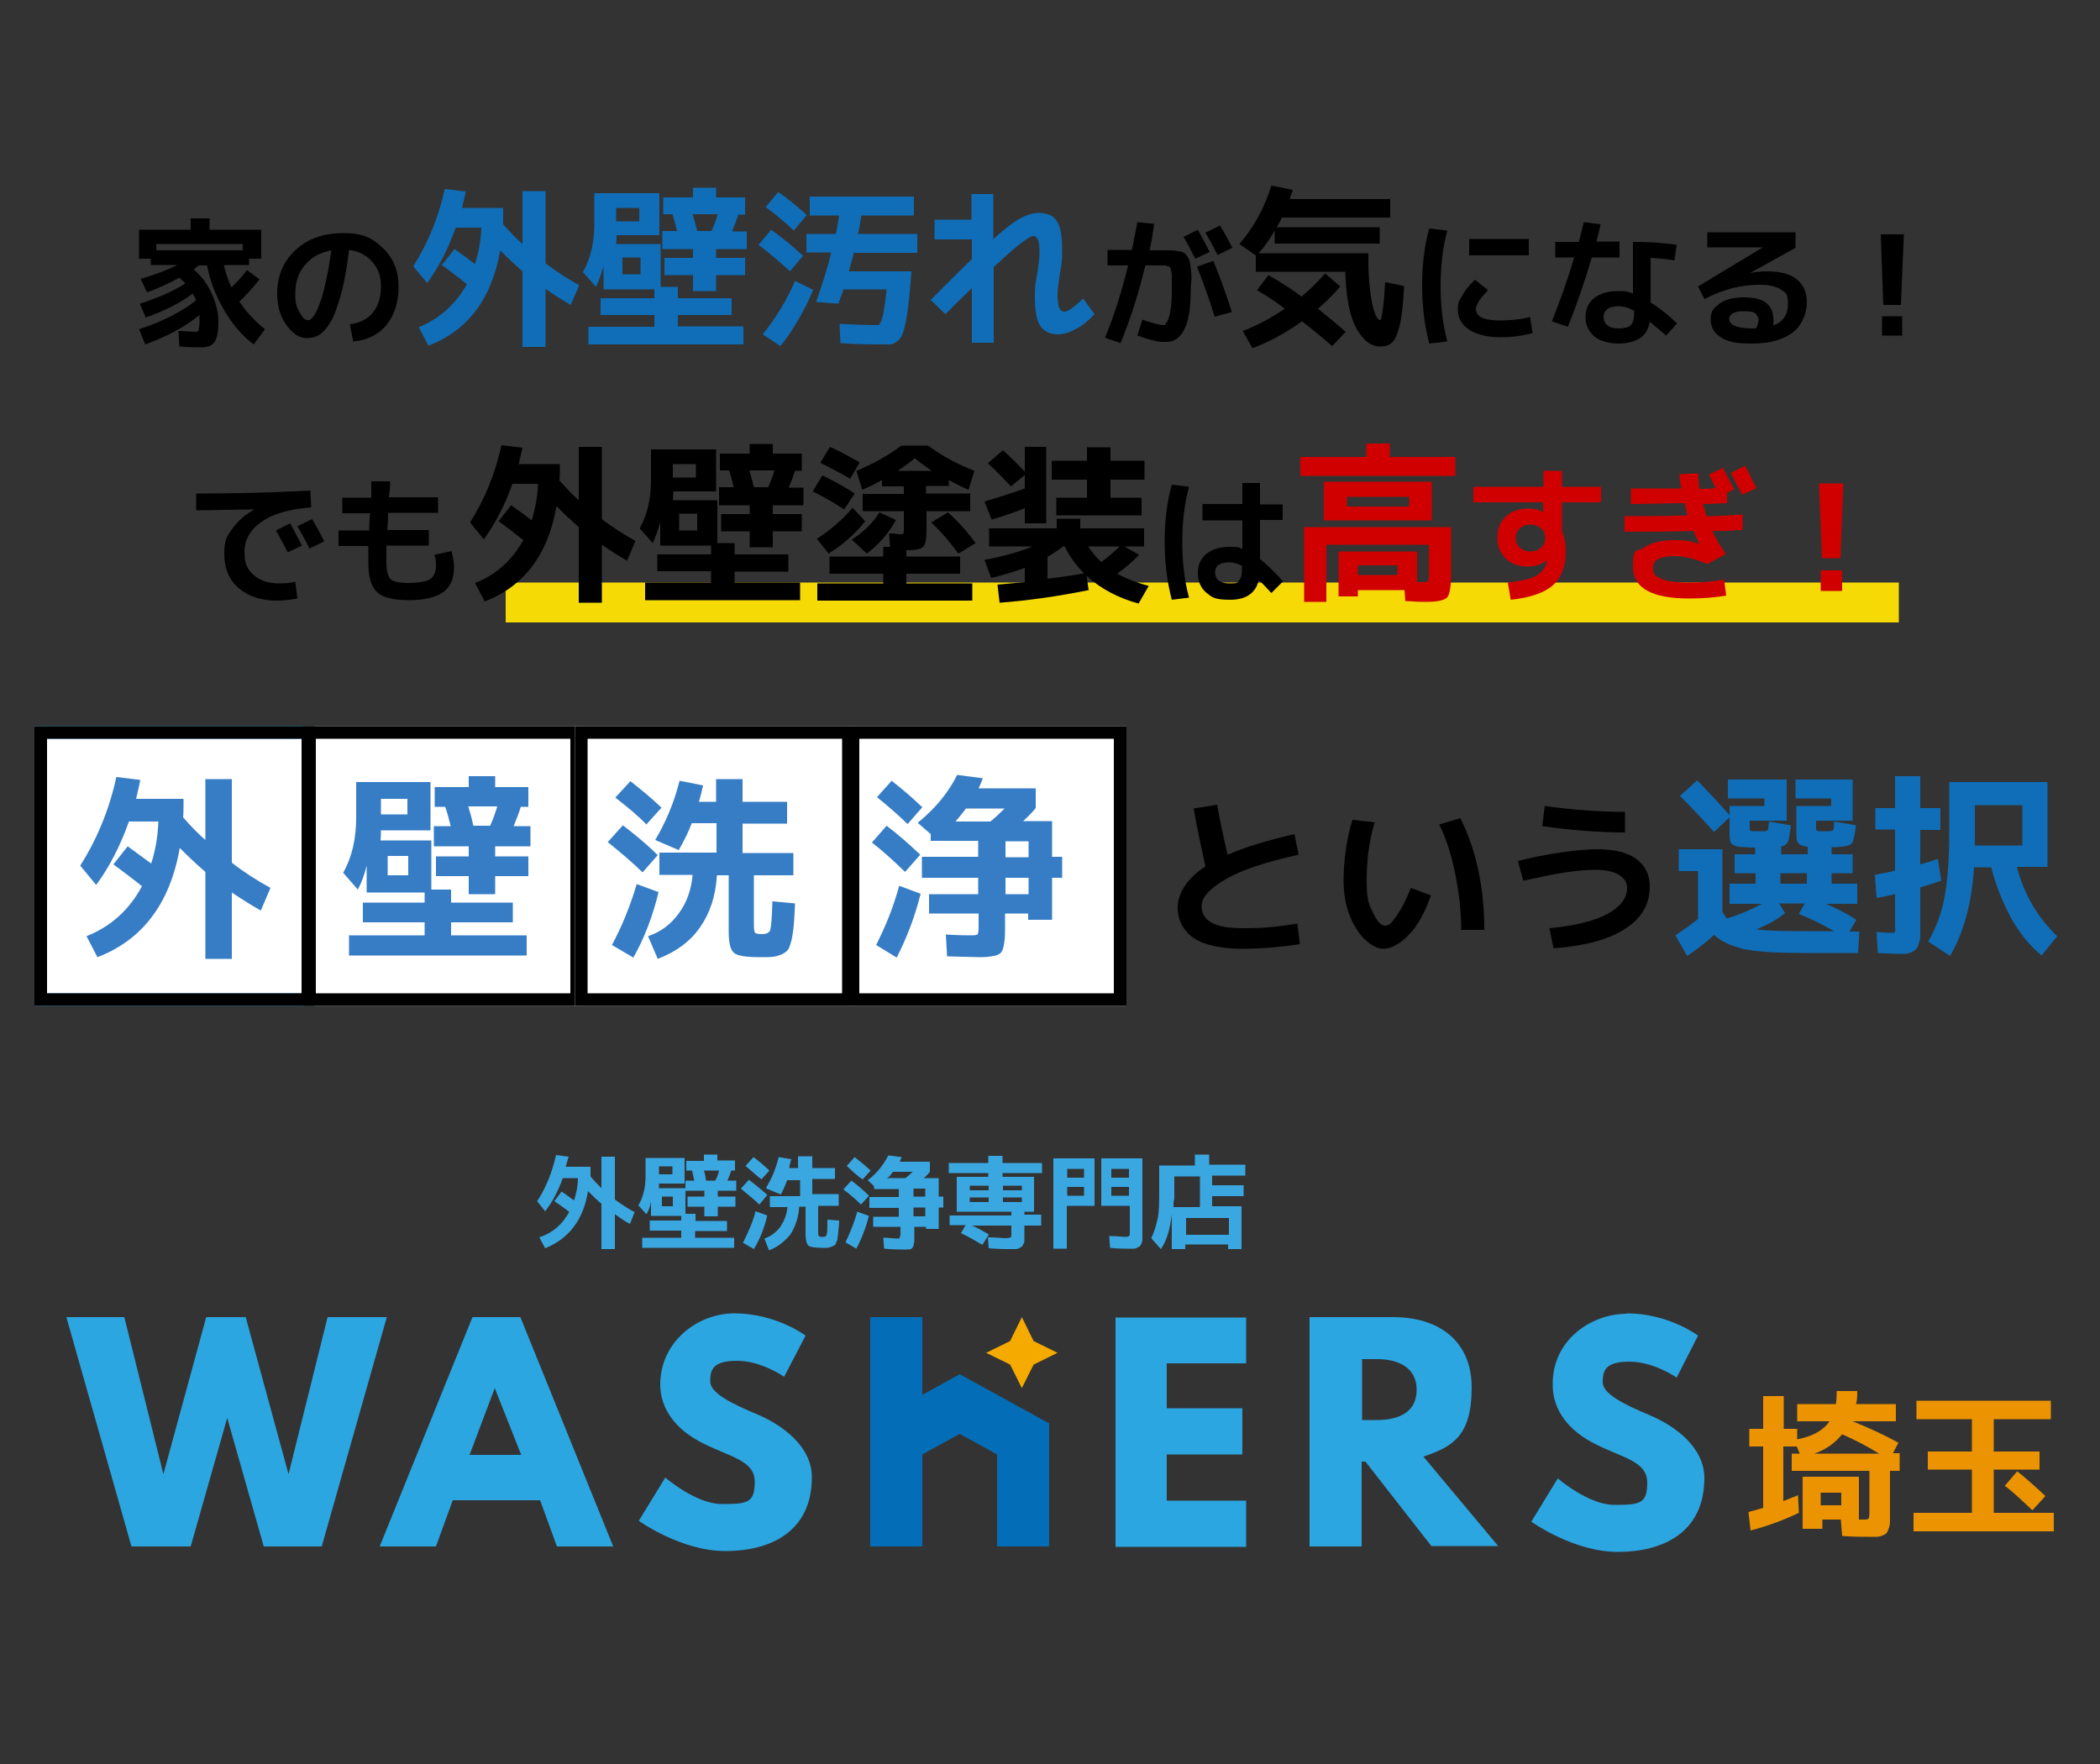 <?xml version="1.0" encoding="UTF-8"?>
<svg id="WASHERS" xmlns="http://www.w3.org/2000/svg" version="1.1" viewBox="0 0 500 420">
  <rect x="0" y="0" width="500" height="420" fill="#333333" stroke="none"/>
  <!-- Generator: Adobe Illustrator 29.1.0, SVG Export Plug-In . SVG Version: 2.1.0 Build 142)  -->
  <defs>
    <style>
      .st0, .st1, .st2 {
        fill: none;
      }

      .st3 {
        fill: #2ca6e0;
      }

      .st4 {
        fill: #0f6eb7;
      }

      .st5 {
        fill: #f5da06;
      }

      .st6 {
        fill: #d10000;
      }

      .st7 {
        fill: #f5aa00;
      }

      .st8 {
        isolation: isolate;
      }

      .st9 {
        fill: #fff;
      }

      .st1 {
        stroke: #0294e0;
      }

      .st1, .st2 {
        stroke-width: 3px;
      }

      .st10 {
        fill: #377dc6;
      }

      .st11 {
        fill: #036eb7;
      }

      .st12 {
        fill: #3aa7e1;
      }

      .st13 {
        fill: #ec9301;
      }

      .st2 {
        stroke: #000;
      }
    </style>
  </defs>
  <g>
    <g>
      <path class="st11" d="M219.6,313.6v18.5l8.9-4.9,21.3,11.7v29.3h-12.4v-21.9l-8.9-4.9-8.9,4.9v21.9h-12.4v-54.6h12.4Z"/>
      <g>
        <path class="st3" d="M92.1,313.6l-15.5,54.6h-13.8l-8.7-30.6-8.7,30.6h-14.1l-15.5-54.6h13.8l9.3,37.4,10.2-37.4h9.4l10.2,37.4,9.3-37.4h14.2Z"/>
        <path class="st3" d="M123.9,313.6l22.1,54.6h-13.4l-4-11h-20.8l-4,11h-13.4l22.1-54.6h11.3ZM111.9,346.4h12.2l-6.3-15.9-6,15.9Z"/>
        <path class="st3" d="M174.8,312.7c10,0,17,5.3,17,5.3l-5.1,9.8s-5.4-3.8-11.2-3.8-6.4,2.1-6.4,4.9,5.1,5.3,11.3,7.9c6.1,2.6,12.9,7.7,12.9,14.9,0,13.1-10,17.6-20.6,17.6s-20.6-7.2-20.6-7.2l6.3-10.3s7.3,6.3,13.4,6.3,7.9-.2,7.9-5.3-5.9-5.9-12.2-9.1c-6.6-3.2-10.3-8.3-10.3-14,0-10.3,8.9-17,17.7-17Z"/>
        <path class="st3" d="M296.7,313.6v11h-18.9v10.7h18v11h-18v11h18.9v11h-31.1v-54.6h31.1Z"/>
        <path class="st3" d="M331.7,313.6c10.6,0,18.7,5.4,18.7,16.8s-4.5,14.1-11.5,16.4l17.8,21.3h-15.9l-15.7-20.1h-.9v20.2h-12.4v-54.6h20ZM324.3,338.1h3.6c4.9,0,9.4-1.7,9.4-7.2s-4.7-7.3-9.4-7.3h-3.6v14.5Z"/>
        <path class="st3" d="M387.3,312.7c10,0,17,5.3,17,5.3l-5.1,10s-5.4-3.8-11.2-3.8-6.4,2.1-6.4,4.9,5.1,5.3,11.3,7.9c6.1,2.6,12.9,7.7,12.9,14.9,0,13.1-10,17.6-20.6,17.6s-20.6-7.2-20.6-7.2l6.3-10.3s7.3,6.3,13.4,6.3,7.9-.2,7.9-5.3-5.9-5.9-12.2-9.1c-6.6-3.2-10.3-8.3-10.3-14-.3-10.5,8.8-17.1,17.7-17.1Z"/>
      </g>
      <polygon class="st7" points="243.3 313.6 246.1 319.3 251.8 322.1 246.1 324.9 243.3 330.5 240.5 324.9 234.8 322.1 240.5 319.3 243.3 313.6"/>
    </g>
    <g class="st8">
      <path class="st12" d="M135.6,288.6c-1.1-.9-2.3-1.7-3.6-2.6l1.7-2.3c1.4.9,2.3,1.7,3,2.1.5-1.7.9-3.4.9-5.3h-3.6c-1.1,3-2.4,5.6-4.2,7.9l-1.9-2.4c2.1-3.2,3.6-7,4.5-11l3,.4c-.2.5-.4,1.4-.7,2.4h5.9v2.3c.9,1.1,1.9,2.1,2.6,2.8v-7.5h3.2v10.2c1.5,1.1,3,2.1,4.7,3l-1.1,2.8c-1.1-.5-2.3-1.4-3.6-2.3v8.3h-3.2v-10.8c-1.1-.9-2.1-1.9-3.2-3-1.1,6.8-4.5,11.3-10.2,13.6l-1.4-2.6c3.3-1.1,5.5-3.1,7.1-6Z"/>
      <path class="st12" d="M165.5,294.7h9.3v2.4h-21.9v-2.4h9.3v-1.7h-7.5v-2.4h7.5v-1.1h-7.2v-3.4c-.2,1.1-.5,2.1-1.1,3l-1.9-2.1c1.1-1.9,1.7-4.2,1.7-6.8v-4.5h9.3v6.1h-6.1v1.1h6.3v6.1h2.4v1.7h7.5v2.4h-7.6v1.6ZM156.9,279.6h3.2v-1.9h-3.2v1.9ZM157.6,287.2h2.6v-2.3h-2.6v2.3ZM167.6,283.5h-4.4v-2.4h2.1c-.2-.9-.4-1.7-.5-2.4h-1.4v-2.3h4.2v-1.5h3.2v1.4h4.2v2.4h-.9c-.2.7-.5,1.5-.9,2.4h2.1v2.4h-4.4v1.4h4.2v2.4h-4.2v2.3h-3.2v-2.3h-4v-2.4h4c0,0,0-1.4,0-1.4ZM170.3,281.1c.4-.7.7-1.5.9-2.4h-3.6c.2.5.4,1.4.5,2.4h2.2Z"/>
      <path class="st12" d="M180.8,286.8c-1.4-1.4-2.8-2.4-4.4-3.8l1.9-2.1c1.5,1.1,3,2.4,4.4,3.6l-1.9,2.3ZM182.7,289.3c-.7,3-1.7,5.6-3.2,8.1l-2.6-1.5c1.1-2.3,2.3-4.7,3-7.5l2.8,1ZM177.5,277.6l1.9-2.1c1.5,1.1,2.6,2.1,3.8,3.2l-1.9,2.1c-1-.7-2.2-1.9-3.8-3.2ZM182.4,282.8c1.4-2.3,2.3-4.5,3-7.3l3,.5c-.2.7-.4,1.4-.5,2.1h2.1v-2.8h3.4v2.8h5.4v2.6h-5.4v3.6h6.3v2.8h-4.9v6.3c0,.5,0,.7.2.9s.4.2.9.2.9-.2.9-.5c.2-.4.2-1.5.2-3.6l2.8.2c0,1.1-.2,2.1-.2,2.6s-.2,1.4-.2,1.9c-.2.5-.4.9-.4,1.1-.2.2-.4.4-.7.5-.4.2-.7.2-1.1.4h-1.5c-1.7,0-2.8-.2-3.2-.5s-.7-1.4-.7-2.6v-6.7h-1.5c-.2,2.6-.9,4.7-2.1,6.6-1.4,1.7-3,3-5.1,3.8l-1.1-2.8c1.5-.5,2.8-1.5,3.8-2.8.9-1.4,1.5-2.8,1.7-4.7h-4.2v-2.6h7.2v-3.8h-3.1c-.5,1.4-.9,2.3-1.5,3.4l-3.4-1.4Z"/>
      <path class="st12" d="M205,286.8c-1.4-1.4-2.6-2.4-4.2-3.6l1.9-2.1c1.5,1.1,3,2.4,4.2,3.6l-1.9,2.1ZM206.9,289.4c-.7,2.8-1.7,5.4-3,7.9l-2.6-1.5c1.1-2.3,2.1-4.7,2.8-7.3l2.8,1ZM201.6,277.6l1.9-2.1c1.4,1.1,2.6,2.1,3.8,3.2l-1.9,2.1c-1.4-.9-2.6-2.1-3.8-3.2ZM214,292.1h-6.1v-2.4h6.1v-2.1h-7v-2.6h7v-1.9h-5.9v-.7l-1.5-1.4c2.3-1.7,3.8-3.8,4.9-5.9l3.2.4c-.2.5-.4.9-.5,1.1h7.2v2.4c-.4.5-.9,1.1-1.5,1.5h3.6v4.4h1.1v2.6h-1.1v5.1h-3v-.5h-2.8v3.4c0,.4-.2.7-.2,1.1-.2.4-.2.5-.5.7-.2.2-.5.2-.9.2h-1.4c-.5,0-1.9,0-4.2-.2l-.2-2.6c1.5,0,2.6.2,3.2.2s.7,0,.7-.2.2-.4.2-.9v-1.7h-.3ZM215.6,280.5c.5-.4,1.1-.9,1.7-1.5h-4.7c-.4.5-.7,1.1-1.4,1.5h4.4ZM220.3,283h-2.8v1.9h2.8v-1.9ZM217.5,289.6h2.8v-2.1h-2.8v2.1Z"/>
      <path class="st12" d="M235.4,294l-1.5,2.4c-1.5-.9-3.2-1.9-5.1-2.8l1.1-1.9h-3.8v-2.3h14.7v-.9h-13v-8.3h7.5v-.9h-9.4v-2.4h9.4v-1.7h3.4v1.7h9.4v2.4h-9.4v.9h7.5v8.3h-2.3v.7h4v2.6h-4v3.4c0,.5,0,.7-.2.9-.2.4-.2.5-.4.7s-.4.2-.7.4-.7.2-1.1.2h-1.7c-.5,0-2.1,0-4.4-.2l-.2-2.6c2.1,0,3.4.2,4,.2s1.1,0,1.4-.2c.2,0,.2-.4.2-.9v-1.9h-9.4c1.3.5,2.6,1.3,4,2.1ZM235.4,283.4v-1.1h-4.5v1.1h4.5ZM235.4,285.1h-4.5v1.1h4.5v-1.1ZM238.8,283.4h4.5v-1.1h-4.5v1.1ZM238.8,285.1v1.1h4.5v-1.1h-4.5Z"/>
      <path class="st12" d="M250.8,275.8h9.8v11.3h-6.6v10.2h-3.2v-21.5ZM254.1,280.4h4v-2.1h-4v2.1ZM254.1,282.6v2.1h4v-2.1h-4ZM272,275.8v19.1c0,.4,0,.7-.2,1.1-.2.4-.2.5-.4.7s-.4.2-.7.4c-.4.2-.5.2-.9.2h-1.5c-.9,0-2.3,0-4-.2l-.2-2.8c2.1,0,3.2.2,3.6.2s.9,0,1.1-.2.2-.4.2-.9v-6.3h-6.8v-11.3h9.8ZM268.8,280.4v-2.1h-4.2v2.1h4.2ZM268.8,282.6h-4.2v2.1h4.2v-2.1Z"/>
      <path class="st12" d="M288,277.3h8.5v2.6h-7.9v2.3h7.5v2.6h-7.5v2.4h7v10.2h-3.2v-1.1h-10.2v1.1h-3.2v-8.3c-.4,3.4-1.1,6.1-2.6,8.3l-2.3-2.6c.7-1.4,1.1-2.8,1.5-4.5.4-1.7.4-4.2.4-7.2v-5.6h8.5v-2.6h3.4v2.4h0ZM279.4,287.4h6.3v-7.3h-6.1v5.3c-.2.5-.2,1.1-.2,2.1ZM282.4,294h10.2v-4h-10.2v4Z"/>
    </g>
  </g>
  <g id="_グループ_282" data-name="グループ_282">
    <rect id="_長方形_12" data-name="長方形_12" class="st5" x="120.4" y="138.7" width="331.7" height="9.5"/>
  </g>
  <g class="st8">
    <path d="M42.4,78.8c1.8,0,3.1.2,3.9.2s.8,0,1-.4c0-.3.2-.9.2-2s0-.9,0-1.6c-3.4,2.8-7.7,5.1-12.9,7l-1.5-3.6c5.7-1.9,10.2-4.2,13.6-6.9-.2-.5-.5-1-.8-1.6-2.9,2.2-6.7,4.1-11.2,5.7l-1.4-3.3c4.4-1.4,8-3,10.8-4.8,0-.2-.6-.6-1.4-1.4-2.3,1.3-4.9,2.5-7.7,3.5l-1.5-3.2c3.4-1,6.3-2.1,8.7-3.3h-6.3v-1.5h-2.8v-6.9h12.3v-2.7h4.5v2.7h12.3v6.9h-2.9v1.5h-6c.4,1.8,1,3.6,1.8,5.3,1.3-1.2,2.5-2.5,3.7-4.1l3,2.2c-1.5,1.9-3.1,3.7-4.8,5.3,1.6,2.4,3.6,4.6,6.1,6.6l-2.7,3.6c-2.7-2-5-4.7-7-8.1s-3.4-7-4.1-10.7h-1.9c-.2,0-.4.3-.7.5s-.5.4-.6.4c1.8,1.6,3.3,3.5,4.3,5.8,1,2.2,1.6,4.4,1.6,6.7s-.3,3.9-.9,4.8-1.7,1.3-3.1,1.3-3.3,0-5.3-.2l-.2-3.7ZM57.8,58.1h-20.6v1.5h20.6s0-1.5,0-1.5Z"/>
  </g>
  <g class="st8">
    <path d="M83.3,77.2c2.4-.3,4.2-1.2,5.5-2.8,1.3-1.6,1.9-3.7,1.9-6.3s-.7-4.2-2.1-5.8-3.2-2.5-5.5-2.8c-.5,4.2-1.1,7.7-1.9,10.5s-1.5,5-2.4,6.5-1.7,2.5-2.6,3.1-1.9.9-3.1.9c-1.8,0-3.4-1-4.9-3.1s-2.2-4.5-2.2-7.5c0-4.3,1.5-7.7,4.4-10.4s6.7-4,11.4-4,6.9,1.2,9.4,3.6c2.5,2.4,3.7,5.4,3.7,9.1s-1,6.9-2.9,9.2c-1.9,2.3-4.6,3.6-7.9,3.9l-.8-4.1ZM78.9,59.6c-2.7.5-4.8,1.7-6.3,3.5-1.5,1.8-2.3,4-2.3,6.7s.3,3.2,1,4.5,1.3,1.9,1.9,1.9.6,0,1-.4.7-.8,1.1-1.6.8-1.8,1.2-3c.4-1.2.8-2.8,1.2-4.8.5-2,.8-4.3,1.2-6.8Z"/>
  </g>
  <g class="st8">
    <path class="st4" d="M111.1,67.6c-1.9-1.5-3.8-3-5.9-4.5l3-3.8c2.3,1.6,3.9,2.8,4.9,3.6.8-2.7,1.4-5.6,1.5-8.7h-6.1c-1.8,5.1-4.1,9.5-6.8,13.2l-3.3-4c3.5-5.5,6-11.6,7.5-18.4l5,.6c-.2.9-.5,2.2-.9,3.9h9.8c0,1.7,0,3,0,3.9,1.7,1.9,3.2,3.5,4.6,4.7v-12.6h5.5v17.2c2.5,1.9,5.1,3.6,8,5.2l-2,4.7c-1.8-1-3.8-2.3-6-3.8v13.8h-5.5v-18c-1.8-1.6-3.6-3.2-5.3-5-2,11.5-7.7,19.1-17.1,22.7l-2.3-4.4c5-2,8.8-5.5,11.5-10.3Z"/>
    <path class="st4" d="M161.3,77.7h15.7v4.3h-36.9v-4.2h15.7v-2.8h-12.8v-4h12.8v-2.1h-12.1v-5.6c-.5,1.9-1.1,3.5-1.8,5l-3.1-3.5c1.8-3.2,2.7-7,2.7-11.4v-7.4h15.5v10h-10.2c0,.5,0,1.2-.1,2.1h10.6v10.2h4.1v2.7h12.8v4h-12.8v2.7h-.1ZM146.7,52.7h5.5v-3.2h-5.5v3.2ZM148.2,65.3h4.3v-4h-4.3v4ZM165,59.3h-7.3v-4.3h3.5c-.4-1.5-.7-2.8-1.1-4h-2.2v-4h7.1v-2.3h5.5v2.3h6.9v4.1h-1.6c-.4,1.2-.9,2.5-1.5,4h3.5v4.2h-7.3v2.1h6.9v4.1h-6.9v3.8h-5.5v-3.8h-6.8v-4.1h6.8v-2.1ZM169.4,55c.6-1.3,1.1-2.6,1.5-4h-6c.3,1,.7,2.3,1.1,4h3.4Z"/>
    <path class="st4" d="M188.1,64.6c-2.5-2.3-5-4.4-7.5-6.3l3-3.6c2.4,1.7,4.9,3.7,7.6,6.2l-3.1,3.7ZM193.6,69c-.9,2.3-2.1,4.7-3.5,7.1s-2.8,4.5-4.3,6.3l-4.2-2.8c3-3.7,5.6-7.9,7.7-12.7l4.3,2.1ZM182.3,49.3l3-3.6c2.3,1.6,4.6,3.5,6.8,5.5l-3.1,3.7c-1.9-1.8-4.1-3.7-6.7-5.6ZM192,60.2v-4.5h7c.4-1.8.6-3.2.8-4.4h-7v-4.5h24.8v4.5h-12.5c-.3,2-.6,3.4-.8,4.4h14.1v4.5h-15.1c-.5,2-.9,3.4-1.2,4.4h14.9c-.2,2.8-.4,5.2-.6,7-.2,1.8-.4,3.4-.7,4.8s-.5,2.4-.8,3.1-.7,1.3-1.2,1.7c-.5.4-1,.7-1.6.8-.5,0-1.2,0-2.1,0-2.5,0-5.8,0-9.9-.3l-.2-4.6c3.6.2,6.3.3,8.1.3s1.2,0,1.5-.4.5-1,.8-2.2c.2-1.1.5-3.1.8-5.9h-10.3c-.2.7-.6,1.9-1.2,3.4l-5.3-.4c1.4-4,2.7-7.9,3.6-11.8h-5.9Z"/>
  </g>
  <g class="st8">
    <path class="st4" d="M222.4,52.3h8.9v-6.1h5.2v10.7c2.7-2.4,4.9-4.1,6.4-4.9,1.5-.8,3-1.3,4.4-1.3,2,0,3.5.6,4.3,1.9.9,1.3,1.3,3.6,1.3,7s-.2,3.3-.5,5.3c-.4,2.3-.6,4.1-.6,5.3,0,2.7.5,4,1.5,4s2.4-1,4.6-3.1l2.7,3.7c-1.4,1.5-2.8,2.7-4.4,3.5-1.6.9-3,1.3-4.3,1.3-1.9,0-3.3-.7-4.2-2s-1.3-3.6-1.3-6.9.2-3.2.5-5.3c.4-2.2.6-4,.6-5.3s-.1-2.6-.4-3.1c-.3-.5-.6-.8-1.1-.8-1,0-4.2,2.5-9.4,7.4v18h-5.2v-13c-2.5,2.4-4.6,4.5-6.3,6.2l-3.5-3.4c5.3-5.3,8.6-8.6,9.8-9.7v-4.7h-8.9v-4.7h-.1Z"/>
  </g>
  <g class="st8">
    <path d="M283.5,69.1c0,4.2-.5,7.3-1.5,9.3s-2.4,3-4.2,3-2,0-3.3-.4c-1.4-.3-2.6-.7-3.7-1.1l1.2-3.8c2.3.8,4,1.3,4.9,1.3s.4,0,.6-.3c.2-.2.4-.5.6-1s.4-1,.5-1.7.3-1.5.3-2.5c.1-1,.1-2.2.1-3.4v-2.3c0-.5,0-.9-.1-1.4s-.2-.8-.2-1c-.1,0-.2-.3-.5-.4-.3,0-.5-.2-.8-.2h-4.7c-1.5,6.2-3.4,12.4-5.9,18.5l-3.7-1.3c2.2-5.3,4-11.1,5.5-17.2h-4.9v-3.7h5.8c.5-2.4.9-4.6,1.3-6.6l4,.4c-.3,2.1-.6,4.2-1.1,6.3h4.8c.5,0,1.2,0,1.8.2.7,0,1.2.2,1.4.3s.6.3.9.8.5.8.6,1.1.2.9.3,1.8c.1.8.2,1.6.2,2.3s-.2,1.6-.2,3ZM288,60l-3.4,1.6c-.9-1.7-1.8-3.5-2.8-5.2l3.4-1.7c1,1.9,2,3.6,2.8,5.3ZM289.2,75.4c-1.2-3.9-2.6-7.9-4.2-11.9l3.9-1.4c1.9,4.7,3.3,8.7,4.4,12.2l-4.1,1.1ZM293.4,59l-3.5,1.7c-1-1.9-1.9-3.7-2.9-5.3l3.5-1.7c.8,1.3,1.8,3.1,2.9,5.3Z"/>
  </g>
  <g class="st8">
    <path d="M295.1,58.1c3.5-4.1,6-8.7,7.6-13.9l5.1,1c-.1.2-.1.5-.2.7s-.2.5-.3.8-.2.5-.2.7h23.9v4.4h-25.8c-.2.5-.6,1.3-1.2,2.3h24.5v3.9h-25v-3.1c-1.2,2.1-2.5,3.9-3.8,5.4h26.1v1.6c0,3,.2,5.6.5,7.9s.7,3.9,1.1,4.9.8,1.5,1.1,1.5.3-.2.4-.5.2-1.2.4-2.5c.2-1.3.3-3.3.5-6l4.5.9c-.2,4-.5,7.1-1,9.2s-1.1,3.5-1.8,4.2c-.7.7-1.7,1-2.9,1-2.2,0-4.1-1.5-5.7-4.4s-2.4-7.4-2.6-13.4h-21.3v-3.9l-3.9-2.7ZM299.3,69.1l2.7-3.6c3,1.7,5.6,3.4,7.9,5.1,1.9-1.6,3.8-3.4,5.6-5.5l3.6,3.1c-1.4,1.7-3.2,3.5-5.3,5.3,1.9,1.5,4.2,3.4,6.6,5.5l-3.2,3.4c-2.7-2.3-5.1-4.3-7.2-5.9-3.8,2.7-7.7,4.9-11.8,6.4l-2.3-4.1c3.4-1.3,6.8-3.1,10-5.3-1.9-1.5-4.2-3-6.6-4.4Z"/>
  </g>
  <g class="st8">
    <path d="M344.6,54.9c-1.1,4-1.6,8.4-1.6,13.2s.5,9.1,1.6,13.2l-4.3.5c-1.1-4.2-1.7-8.8-1.7-13.7s.5-9.5,1.7-13.7l4.3.5ZM364.3,75.5l.6,3.8c-2.5.7-5.1,1-7.8,1s-5.5-.6-7.3-1.8c-1.8-1.2-2.7-2.8-2.7-4.8s.4-2.1,1.1-3.4,1.7-2.5,3-3.7l3.1,2.5c-.9.9-1.6,1.7-2.1,2.5s-.8,1.4-.8,1.9c0,1.9,1.9,2.8,5.7,2.8,2.3,0,4.7-.2,7.2-.8ZM349.8,60.8v-3.9h14.2v3.9h-14.2Z"/>
    <path d="M370.3,61.4v-3.8h5.6c.5-1.9.9-3.4,1.2-4.7l4,.5c-.3,1.3-.6,2.7-1,4.1h5.5v3.8h-6.6c-1.7,5.8-3.6,11.3-5.7,16.5l-3.8-1.3c2-5,3.8-10.1,5.3-15.2h-4.5ZM398.7,62c-1.8-.3-3.7-.5-5.7-.6v10.6c1.9,1.2,4,2.8,6.3,5l-2.6,2.9c-1.3-1.1-2.6-2.2-3.9-3.3-.3,1.8-1.1,3.1-2.3,3.9-1.2.8-3,1.3-5.2,1.3s-4.4-.6-5.7-1.7-2.1-2.7-2.1-4.6.7-3.4,2-4.5c1.4-1.1,3.3-1.7,5.8-1.7s2.3.2,3.5.6v-12.3c3.9,0,7.3.2,10.4.7l-.5,3.7ZM388.9,73.9c-1.3-.7-2.5-1-3.5-1s-2.1.2-2.7.7-.9,1.1-.9,1.9.3,1.5,1,2c.6.5,1.5.7,2.7.7s2.3-.3,2.8-.8.8-1.6.8-3.1v-.4h-.2Z"/>
    <path d="M422.2,77.5c2.4-.9,3.5-2.6,3.5-5.1s-.5-2.7-1.6-3.4c-1.1-.8-2.8-1.2-5.1-1.2s-4.5.3-6.5.8-4.3,1.4-6.7,2.6l-1.5-3,15.4-9.3h-13.2v-3.6h21v3.7l-10.8,6h0c1.5-.3,2.8-.4,4-.4,3.1,0,5.5.6,7.1,1.9s2.4,3.1,2.4,5.5-1.1,5.5-3.4,7.2-5.5,2.6-9.7,2.6-5.7-.5-7.4-1.5c-1.6-1-2.4-2.4-2.4-4.3s.7-2.7,2.1-3.7,3.3-1.5,5.7-1.5,4.3.4,5.4,1.3,1.7,2.1,1.7,3.7c.2.5,0,1.1,0,1.7ZM418.1,78.2c.4-.8.6-1.5.6-2s-.3-1.2-.8-1.6-1.5-.5-2.8-.5-1.9.2-2.5.5c-.6.4-.9.8-.9,1.3,0,1.5,1.9,2.3,5.6,2.3h.4c.2,0,.3,0,.4,0Z"/>
    <path d="M447.8,55.8h5.5l-.7,16.8h-4.2l-.6-16.8ZM448.1,79.9v-4.6h4.8v4.6h-4.8Z"/>
  </g>
  <g class="st8">
    <path d="M46.8,117.5c8.9,0,17.9-.2,27.1-.7l.2,4c-5.3.4-9.3,1.6-11.9,3.5-2.7,1.9-4,4.3-4,7.1s.7,4.2,2.2,5.5,3.5,2,5.9,2,2.6-.1,4-.4l.5,4c-1.6.3-3.2.5-4.8.5-3.8,0-6.9-1-9.2-3s-3.4-4.7-3.4-8.1.6-4.2,1.9-6,3-3.4,5.3-4.6h0c-4.8,0-9.4.2-13.9.2v-4h.1ZM71.9,129.9l-3.4,1.6c-.9-1.7-1.8-3.5-2.8-5.2l3.4-1.7c1,1.9,1.9,3.6,2.8,5.3ZM77.2,128.9l-3.5,1.7c-1-1.9-1.9-3.7-2.9-5.3l3.5-1.7c.8,1.3,1.8,3.1,2.9,5.3Z"/>
    <path d="M88.5,114.6h4.4c0,1.5-.2,2.8-.3,3.8h11.7v3.7h-11.9c0,.7,0,2-.2,4.1h9.9v3.7h-10.1c0,1,0,2.3,0,4s.3,3.4,1,4c.6.6,2.1.9,4.3.9s4.1-.3,5.1-.9c.9-.6,1.4-1.7,1.4-3.1s0-1.5-.4-2.7l4.1-.9c.4,1.6.6,2.9.6,4,0,2.6-.9,4.6-2.6,5.8s-4.4,1.9-8.1,1.9-6.2-.6-7.6-1.9c-1.4-1.3-2.1-3.6-2.1-7s0-2.4,0-4h-7.1v-3.7h7.3c0-2.1.2-3.4.2-4.1h-6.6v-3.7h6.9c0-.4,0-1.1,0-2,0-.9,0-1.5,0-1.9Z"/>
  </g>
  <g class="st8">
    <path d="M124.6,128.6c-1.9-1.5-3.8-3-5.9-4.5l3-3.8c2.3,1.6,3.9,2.8,4.9,3.6.8-2.7,1.4-5.6,1.5-8.7h-6.1c-1.8,5.1-4.1,9.5-6.8,13.2l-3.3-4c3.5-5.5,6-11.6,7.5-18.4l5,.6c-.2.9-.5,2.2-.9,3.9h9.8c0,1.7,0,3-.1,3.9,1.7,1.9,3.2,3.5,4.6,4.7v-12.7h5.5v17.2c2.5,1.9,5.1,3.6,8,5.2l-2,4.7c-1.8-1-3.8-2.3-6-3.8v13.8h-5.5v-18c-1.8-1.6-3.6-3.2-5.3-5-2,11.5-7.7,19.1-17.1,22.7l-2.3-4.4c5-1.9,8.8-5.4,11.5-10.2Z"/>
    <path d="M174.8,138.7h15.7v4.2h-36.9v-4.2h15.7v-2.7h-12.8v-4h12.8v-2.1h-12.1v-5.6c-.5,1.9-1.1,3.5-1.8,5l-3.1-3.5c1.8-3.2,2.7-7,2.7-11.4v-7.4h15.5v10h-10.2c0,.5,0,1.2-.1,2.1h10.6v10.2h4.1v2.7h12.8v4.1h-12.8v2.6h0ZM160.2,113.7h5.5v-3.2h-5.5v3.2ZM161.7,126.3h4.3v-4h-4.3v4ZM178.5,120.3h-7.3v-4.3h3.5c-.4-1.5-.7-2.8-1.1-4h-2.2v-4h7.1v-2.3h5.5v2.3h6.9v4.1h-1.6c-.4,1.2-.9,2.5-1.5,4h3.5v4.2h-7.3v2.1h6.9v4.1h-6.9v3.8h-5.5v-3.8h-6.8v-4.1h6.8v-2.1ZM182.9,116c.6-1.3,1.1-2.6,1.5-4h-6c.3,1,.7,2.3,1.1,4h3.4Z"/>
    <path d="M193.5,117l2.3-3.8c2.7,1.3,5.3,2.7,7.7,4.3l-2.5,3.8c-2.2-1.5-4.7-2.9-7.5-4.3ZM206,124.1c-2.4,3-5.3,5.6-8.7,7.7l-2.8-3.5c3.5-2.3,6.3-4.8,8.5-7.4l3,3.2ZM231.1,121.7h-10.5v4.6c0,2.1-.3,3.4-.8,3.9s-1.8.8-4,.8v1.5h12.8v4.1h-12.8v2.3h15.7v4.1h-36.9v-4.1h15.7v-2.3h-12.8v-4.1h12.8v-2.3h1.6l-.2-3.2c1.2,0,2.1.2,2.6.2s.7,0,.8-.2.1-.5.1-1.1v-4.2h-9.8v-4.1h9.8v-1.8h-5.2v-1.5c-1.6.9-3.2,1.7-4.7,2.3l-1.4-4.5c3.9-1.6,7.5-3.6,10.7-6h6.4c3.2,2.4,6.9,4.4,11,6l-1.4,4.5c-1.4-.6-2.9-1.3-4.7-2.3v1.4h-5.4v1.8h10.5v4.2h0ZM197.6,106.4c2.5,1.1,4.8,2.4,7.1,3.7l-2.3,3.9c-2-1.2-4.4-2.5-7.1-3.8l2.3-3.8ZM209.4,122l3.9,1.8c-1.6,3-3.9,5.7-6.9,8l-3.6-3.3c2.9-1.9,5.1-4.1,6.6-6.5ZM213.8,112.1h8.1c-1.7-1.1-3-2.1-4.1-3-.9.8-2.3,1.8-4,3ZM225.7,122c2.5,2.2,4.7,4.7,6.6,7.3l-4.1,2.5c-2-2.7-4.1-5.2-6.5-7.4l4-2.4Z"/>
    <path d="M235.2,110.3l3.6-3.1c1.7,1.5,3.4,3.2,5.2,5.1v-5.9h5.1v18.2h-5.1v-3.6c-2.2.9-4.8,1.8-7.9,2.7l-1.7-4.3c3.7-1.1,6.9-2.1,9.6-3.1v-3.2l-3.3,2.7c-1.5-1.6-3.3-3.5-5.5-5.5ZM236,137.6l-1.6-4.3c4.8-.9,8.6-2,11.4-3.2h-10.3v-4.3h16.1v-2.3h5.6v2.3h15.2v4.3h-4.7l3.5,2c-1.5,1.6-3.3,3.1-5.2,4.5,2,1.1,4.5,2.1,7.5,2.9l-2.4,4.2c-4.8-1.3-9-3.5-12.4-6.6l.5,3.4c-7.4,1.5-14.5,2.5-21.2,3l-.5-4.3c2.2-.2,4.4-.4,6.5-.6v-3.4c-1.9.7-4.6,1.6-8,2.4ZM258.1,136.5c-2-2-3.5-4.1-4.6-6.4h-.4c-1.3,1-2.5,1.8-3.7,2.5v5.2c3.2-.4,6.1-.8,8.7-1.3ZM272.5,114.2h-8.1v4.3h7.4v4.2h-20.3v-4.2h7.3v-4.3h-8.4v-4.5h8.4v-3.2h5.6v3.2h8.1v4.5ZM262.2,133.8c1.6-1.1,3-2.4,4.4-3.7h-7.5c.9,1.4,2,2.7,3.1,3.7Z"/>
  </g>
  <g class="st8">
    <path d="M283.1,115.9c-1.1,4-1.6,8.4-1.6,13.2s.5,9.1,1.6,13.2l-4.1.5c-1.1-4.2-1.7-8.8-1.7-13.7s.5-9.5,1.7-13.7l4.1.5ZM305.4,123.8h-5.4v9.3c1.3,1,3.2,2.8,5.5,5.3l-2.8,2.8c-.9-1-1.9-2.1-3-3.1-.7,3.1-3,4.7-6.8,4.7s-4.3-.6-5.7-1.7c-1.3-1.1-2-2.7-2-4.7s.7-3.4,2-4.5,3.2-1.7,5.7-1.7,2,.2,2.9.5v-6.8h-9.5v-3.9h9.5v-5h4.2v5.1h5.4v3.7h0ZM295.8,134.8c-1-.6-2.1-.9-3.1-.9-2.3,0-3.4.8-3.4,2.4s1.1,2.6,3.4,2.6,1.9-.2,2.3-.7c.5-.5.7-1.3.7-2.5v-.9h.1Z"/>
  </g>
  <g class="st8">
    <path class="st6" d="M330.8,108.8h15.7v4.5h-36.9v-4.5h15.7v-3.2h5.6v3.2h-.1ZM310.5,125.5h35v11c0,3.1-.3,4.9-.9,5.7-.6.7-2.3,1.1-5,1.1s-2.3-.1-5-.2l-.2-2.6h-11.1v1.5h-4.6v-10.7h18.7v7.3h1.1c.9,0,1.4-.1,1.5-.2.1-.2.2-.7.2-1.6v-7.1h-24.4v13.6h-5.3v-17.8h0ZM320.7,123.9h-5.5v-9.2h25.7v9.2h-20.2ZM320.7,120.6h14.8v-2.3h-14.8v2.3ZM323.3,136.9h9.4v-2.3h-9.4v2.3Z"/>
  </g>
  <g class="st8">
    <path class="st6" d="M350.9,115.9h16.6v-3.8h4.4v3.8h9.3v3.7h-9.3v7c.6,1.3.9,2.9.9,4.7,0,3.5-1,6.2-3,8s-5.4,3-10.1,3.5l-.7-4.1c3.3-.4,5.7-.9,6.9-1.7,1.3-.8,2.1-1.9,2.4-3.4h0v-.2h0c-1.2,1-2.8,1.5-4.6,1.5s-3.9-.6-5.2-1.9c-1.3-1.3-2-2.9-2-5s.7-3.7,2-5c1.4-1.3,3.1-1.9,5.3-1.9s2.4.3,3.5.8h.1v-2.3h-16.6v-3.7h.1ZM361.9,125.8c-.7.6-1,1.3-1,2.3s.3,1.7,1,2.3,1.5.9,2.5.9,1.9-.3,2.5-.9c.7-.6,1-1.3,1-2.3s-.3-1.7-1-2.3-1.5-.9-2.5-.9-1.9.3-2.5.9Z"/>
    <path class="st6" d="M399.9,112.9l4.4-.2c.1,1.7.2,2.9.3,3.7.9,0,2.2,0,3.9-.2-.1-.2-.3-.6-.5-1s-.4-.8-.6-1.2c-.2-.4-.4-.7-.5-1l3.3-1.6c1,1.8,1.8,3.5,2.7,5.1l-1.7.8v2.5c-1.1,0-3.1.2-5.7.2.3,1.2.6,2.2.8,2.9,3.8,0,6.6-.3,8.6-.4v3.7c-.7,0-1.9,0-3.6.2-1.6,0-2.8,0-3.6,0,.8,1.8,1.9,3.7,3.2,5.5l-4.4,2.4c-3-1.3-5.6-1.9-7.8-1.9-3.4,0-5.1.9-5.1,2.7s.6,2.1,1.9,2.7,3.5.9,6.7.9,5.2-.2,8.3-.7l.5,3.8c-2.9.5-5.9.7-8.8.7-8.9,0-13.4-2.5-13.4-7.5s.9-3.5,2.6-4.6c1.7-1.2,4.2-1.8,7.3-1.8s3.9.3,5.8.9h.1c-.6-1.2-1.1-2.3-1.4-3.1-5.1.2-10.6.2-16.4.2v-3.7c4.9,0,10,0,15-.2-.3-1-.5-1.9-.7-2.9-4.8,0-9,.2-12.8.2v-3.7c4.4,0,8.5,0,12.1,0-.4-1-.5-2.2-.5-3.4ZM418.2,116.2l-3.4,1.6c-1.3-2.4-2.2-4.2-2.7-5.2l3.4-1.7c1,2,1.9,3.7,2.7,5.3Z"/>
    <path class="st6" d="M433.1,115.1h5.8l-.7,17.8h-4.4l-.7-17.8ZM433.5,140.7v-4.9h5.1v4.9h-5.1Z"/>
  </g>
  <g id="_埼玉" data-name="埼玉" class="st8">
    <g class="st8">
      <path class="st13" d="M445.1,360.2v-10h-18.5v-4.1h1.9l-.7-1.7h-3.2v13c1.1-.4,2.2-.9,3.5-1.4l.2,4.2c-3.8,1.8-7.6,3.2-11.5,4.2l-.5-4.4c1.8-.5,3-.8,3.5-1v-14.6h-3.3v-4.2h3.3v-7.8h4.9v7.8h3.2v2.5c3.7-.7,6.3-2.2,7.7-4.3h-7.7v-4.1h9.2c.2-1,.2-2,.2-3.1h4.9c0,1.2,0,2.2-.3,3.1h9.5v4.1h-10.3c4,1.6,7.6,3.3,10.9,5.1l-1.3,2.5h1.6v4.2h-2.3v9.5c0,1,0,1.9,0,2.5,0,.6-.1,1.2-.3,1.7-.2.5-.3.9-.5,1.1-.2.2-.5.4-1,.6-.5.2-.9.3-1.5.3s-1.3,0-2.2,0c-1.5,0-3.5,0-5.9-.2l-.3-3.9h-4.4v2.2h-4.7v-12.4h13.4v10.2h1c.7,0,1.2,0,1.3-.3.2-.2.2-.7.2-1.5ZM447.4,346.1c-2.9-1.8-5.8-3.3-8.8-4.6-1.8,2.2-4,3.7-6.6,4.6h15.4ZM433.5,355.4v3h4.9v-3h-4.9Z"/>
      <path class="st13" d="M456.4,333.5h31.9v4.4h-13.6v7.7h10.9v4.3h-10.9v10.3h14.3v4.4h-33.4v-4.4h13.9v-10.3h-10.5v-4.3h10.5v-7.7h-13.2v-4.4ZM477.3,353.8l3-3.5c2.6,2.1,4.8,4.1,6.7,5.9l-3.1,3.4c-2.1-2-4.2-4-6.6-5.9Z"/>
    </g>
  </g>
  <g id="_グループ_295" data-name="グループ_295">
    <g class="st8">
      <path d="M284.2,192.5l5.6-.9c.6,3.5,1.4,7.4,2.5,11.9,4.1-1.8,9.4-3.4,15.9-4.9l1,4.9c-7.7,1.7-13.5,3.6-17.3,5.8s-5.8,4.3-5.8,6.4c0,3.6,3.2,5.3,9.6,5.3s8.4-.4,13.2-1.1l.6,4.9c-4.7.7-9.3,1.1-13.8,1.1s-8.9-.8-11.4-2.5-3.9-4.2-3.9-7.4,2.2-6.9,6.6-9.7c-1-4.6-2-9.2-2.8-13.8Z"/>
      <path d="M327.3,195.8c-1.3,4.3-1.9,8.9-1.9,13.8s.5,5.6,1.5,7.7c1,2.1,1.9,3.1,2.9,3.1s1.6-.8,2.7-2.3c1.1-1.6,2.3-3.8,3.4-6.7l4.8,1.8c-1.4,4-3.1,7.1-5.2,9.3-2.1,2.2-4.2,3.4-6.1,3.4s-4.5-1.6-6.5-4.8-3-7-3-11.5.7-9.9,2.1-14.4l5.3.6ZM342.7,196.3l5-1.5c3.8,7.6,5.7,16.5,5.7,26.6h-5.5c0-4.4-.5-8.8-1.4-13.2-.8-4.3-2.1-8.3-3.8-11.9Z"/>
      <path d="M361.4,205c3.2-.8,6.5-1.5,10-2s6.4-.8,8.8-.8c4.3,0,7.4.8,9.5,2.4s3.1,3.8,3.1,6.5c0,4.1-1.9,7.5-5.8,10-3.9,2.6-9.6,4.1-17.1,4.7l-1-4.8c6.3-.6,11-1.8,14-3.5s4.5-3.7,4.5-6.1-2.5-4.3-7.4-4.3-9.7.9-17.3,2.6l-1.3-4.7ZM367.2,196.7l.6-4.8c6.5.9,12.9,1.4,19.1,1.4v4.9c-6,0-12.6-.5-19.7-1.5Z"/>
    </g>
    <g class="st8">
      <path class="st4" d="M399.6,202.2h10.5v14.9c.5.8.8,1.3,1.1,1.6,2.9-.9,5.7-2.1,8.3-3.5h-7.7v-4.8h6.2v-2.5h-5v-4.5h4.9v-1.6c-.6,0-1.5,0-2.6-.1-1.5,0-2.4-.3-2.9-.7s-.6-1.3-.6-2.6v-3.8l-3.7,3.5c-2.5-2.8-5.2-5.7-8.1-8.6l4.1-3.7c2.6,2.7,5.2,5.4,7.7,8.3v-2.2h8.3v-1.8h-8.7v-4.5h14v9.8h-8.8v1.5c0,.4,0,.7.1.8s.3.2.8.2h2.4c.5,0,.9-.1,1-.3s.2-.8.3-2l5.2.9c-.2,2-.5,3.3-.7,3.9-.3.6-.8,1-1.6,1.1v1.9h6.3v-1.8c-1.1-.1-1.9-.4-2.2-.8-.4-.4-.5-1.2-.5-2.4v-6.5h8.3v-1.8h-8.5v-4.5h13.6v9.8h-8.7v1.5c0,.4,0,.7.1.8s.3.2.7.2h2.4c.5,0,.8-.1.9-.3s.2-.8.2-2l5.2.9c-.3,2.4-.6,3.8-1,4.3s-1.6.8-3.5.9h-1.3v1.7h5v4.5h-5v2.5h6.1v4.8h-7.4c2.5,1.1,4.9,2.3,7.2,3.8l-1.7,2.8h2.4l-.3,5.1h-13.3c-6.1,0-10.7-.3-13.8-.9-3.2-.8-5.6-1.9-7.2-3.4-1.8,1.7-4,3.4-6.4,5l-2.8-4.9c2.1-1.4,3.9-2.7,5.4-3.9h0v-11.4h-4.6v-5.2h-.1ZM436.7,221.7c-2.8-1.6-5.6-3-8.4-4.1l1.4-2.5h-6.1l1.4,2.3c-1.5,1.3-3.8,2.6-6.8,3.9,2.6.3,6.2.4,10.8.4,0,0,7.7,0,7.7,0ZM423.9,210.4h6.3v-2.5h-6.3v2.5Z"/>
      <path class="st4" d="M451.6,227.1c-.6,0-2.1-.1-4.5-.2l-.3-5c2.1.2,3.4.2,3.8.2s.5-.1.6-.3,0-.8,0-1.9v-7c-1.7.4-3.2.7-4.4.9l-.4-5.5c1.6-.3,3.2-.6,4.8-1v-9.8h-4.7v-5.1h4.7v-7.6h6v7.6h4.8v5.2h-4.8v8.2c1.9-.5,3.3-1,4.2-1.3l.8,5.2c-1.8.6-3.4,1.1-5,1.6v11.1c0,.7,0,1.4-.3,2.1-.2.6-.3,1.1-.6,1.4-.2.3-.6.5-1.1.8-.5.2-1,.4-1.6.4-.4,0-1.2,0-2.1,0ZM470,206.5c-.5,8.4-2.4,15.4-5.7,21.1l-5.2-3.4c1.9-3.4,3.2-6.9,3.9-10.6s1.1-8.9,1.1-15.6v-11.8h23.4v20.2h-7.3c1.7,6.5,4.9,12,9.6,16.5l-3.7,4.6c-2.7-2.2-5.1-5.1-7.2-8.8-2-3.7-3.7-7.8-4.8-12.2h-4.1ZM470.2,201.3h11.3v-9.6h-11.3v9.6Z"/>
    </g>
    <g id="_グループ_242" data-name="グループ_242">
      <g id="_グループ_150" data-name="グループ_150">
        <g id="_長方形_139" data-name="長方形_139">
          <rect class="st9" x="8.2" y="172.9" width="66.6" height="66.6"/>
          <rect class="st1" x="9.7" y="174.4" width="63.6" height="63.6"/>
        </g>
        <g id="_長方形_140" data-name="長方形_140">
          <rect class="st9" x="72.2" y="172.9" width="66.6" height="66.6"/>
          <rect class="st2" x="73.7" y="174.4" width="63.6" height="63.6"/>
        </g>
        <g id="_長方形_141" data-name="長方形_141">
          <rect class="st9" x="136.9" y="172.9" width="66.6" height="66.6"/>
          <rect class="st2" x="138.4" y="174.4" width="63.6" height="63.6"/>
        </g>
        <g id="_長方形_142" data-name="長方形_142">
          <rect class="st9" x="201.6" y="172.9" width="66.6" height="66.6"/>
          <rect class="st2" x="203.1" y="174.4" width="63.6" height="63.6"/>
        </g>
        <g class="st8">
          <path class="st10" d="M33.8,211c-2.1-1.7-4.4-3.4-6.8-5.2l3.4-4.3c2.6,1.9,4.5,3.3,5.6,4.1,1-3.1,1.6-6.5,1.7-10h-7c-2.1,5.9-4.7,10.9-7.8,15.1l-3.8-4.6c4-6.3,6.9-13.3,8.6-21.1l5.7.7c-.2,1-.5,2.5-1,4.5h11.3c0,2,0,3.4-.1,4.4,1.9,2.2,3.7,4,5.3,5.4v-14.5h6.3v19.9c2.8,2.2,5.9,4.2,9.2,6l-2.3,5.4c-2.1-1.2-4.4-2.6-6.9-4.3v15.8h-6.3v-20.7c-2.1-1.8-4.1-3.7-6.1-5.7-2.3,13.2-8.9,21.9-19.6,26l-2.6-5c5.8-2.3,10.2-6.3,13.2-11.9Z"/>
          <path class="st10" d="M107.4,222.7h18v4.8h-42.3v-4.8h18v-3.1h-14.7v-4.7h14.7v-2.4h-13.8v-6.4c-.5,2.1-1.2,4-2.1,5.7l-3.5-4c2.1-3.7,3.1-8.1,3.1-13.1v-8.5h17.7v11.5h-11.8c0,.6,0,1.4-.1,2.4h12.1v11.7h4.7v3.1h14.7v4.7h-14.7v3.1h0ZM90.7,193.9h6.3v-3.7h-6.3v3.7ZM92.3,208.4h4.9v-4.6h-4.9v4.6ZM111.7,201.5h-8.4v-4.8h4c-.4-1.7-.8-3.2-1.3-4.6h-2.5v-4.7h8.1v-2.6h6.3v2.6h7.9v4.7h-1.8c-.4,1.3-1,2.9-1.7,4.6h4v4.8h-8.4v2.4h7.9v4.7h-7.9v4.3h-6.3v-4.3h-7.8v-4.7h7.8v-2.4h0ZM116.7,196.6c.7-1.5,1.2-3,1.7-4.6h-6.9c.3,1.1.8,2.6,1.2,4.6,0,0,4,0,4,0Z"/>
          <path class="st10" d="M153,207.7c-2.5-2.4-5.3-4.8-8.3-7.2l3.6-4c3,2.3,5.8,4.6,8.3,7.1l-3.6,4.1ZM156.8,212.4c-1.4,5.8-3.4,11-6,15.6l-5.1-3c2.3-4.3,4.3-9.1,5.9-14.5l5.2,1.9ZM146.5,189.9l3.6-3.9c2.7,2.1,5.2,4.2,7.4,6.3l-3.6,4c-1.8-1.9-4.3-4-7.4-6.4ZM156,200c2.5-4.2,4.5-8.9,5.8-14.1l5.6,1.1c-.3,1.3-.6,2.6-1,3.9h4.1v-5.4h6.3v5.4h10.6v5.2h-10.6v7h12.1v5.3h-9.4v11.9c0,1,.1,1.6.3,1.8s.8.3,1.7.3,1.7-.3,1.9-1,.4-3,.5-6.8l5.4.5c-.1,2.2-.2,3.9-.3,5.1-.1,1.2-.3,2.4-.5,3.5-.3,1.1-.5,1.8-.8,2.3-.3.5-.8.8-1.5,1.2-.7.3-1.4.5-2.1.6s-1.7.1-3,.1c-3.4,0-5.5-.3-6.3-1-.9-.7-1.3-2.4-1.3-5.1v-13.4h-2.8c-.3,5-1.7,9.1-4.1,12.5-2.4,3.4-5.8,5.8-10,7.4l-2.3-5.4c3-1,5.4-2.8,7.3-5.4s3-5.6,3.3-9.2h-7.9v-5.3h13.6v-7h-5.9c-.9,2.4-2,4.5-3.1,6.4l-5.6-2.4Z"/>
          <path class="st10" d="M215.5,207.6c-2.7-2.6-5.3-5-7.9-7l3.5-4c3,2.3,5.6,4.6,8,6.9l-3.6,4.1ZM219.2,212.8c-1.4,5.6-3.4,10.7-5.7,15.2l-4.9-3c2.2-4.3,4.1-9,5.5-14.1l5.1,1.9ZM208.8,189.8l3.5-3.9c2.7,2.1,5.1,4.2,7.3,6.3l-3.5,4c-2.4-2.3-4.8-4.4-7.3-6.4ZM232.9,217.5h-11.7v-4.6h11.7v-3.9h-13.4v-5h13.4v-3.8h-11.3v-1.6l-3.1-2.7c4.2-3.4,7.3-7.2,9.4-11.4l6.1.8c-.3.9-.7,1.7-1,2.4h13.6v4.7c-.8,1-1.8,2-3,3.1h6.9v8.5h2.4v5h-2.4v10h-5.7v-1.5h-5.5v2.7c0,1.5,0,2.7-.1,3.5s-.2,1.6-.4,2.2c-.2.6-.5,1.1-1,1.3-.5.3-1.1.4-1.7.5-.6.1-1.5.2-2.7.2s-3.7-.1-7.9-.2l-.3-5.2c3,.2,5.1.2,6.1.2s1.3-.1,1.5-.3c.1-.2.2-.8.2-1.9v-3h-.1ZM235.8,195.6c1-.8,2.1-1.8,3.4-3.1h-9.2c-.8,1-1.6,2.1-2.5,3.1,0,0,8.3,0,8.3,0ZM244.9,200.3h-5.5v3.8h5.5v-3.8ZM239.4,212.9h5.5v-3.9h-5.5v3.9Z"/>
        </g>
        <g id="_長方形_138" data-name="長方形_138">
          <rect class="st0" x="8.2" y="172.9" width="66.6" height="66.6"/>
          <rect class="st2" x="9.7" y="174.4" width="63.6" height="63.6"/>
        </g>
      </g>
    </g>
  </g>
</svg>